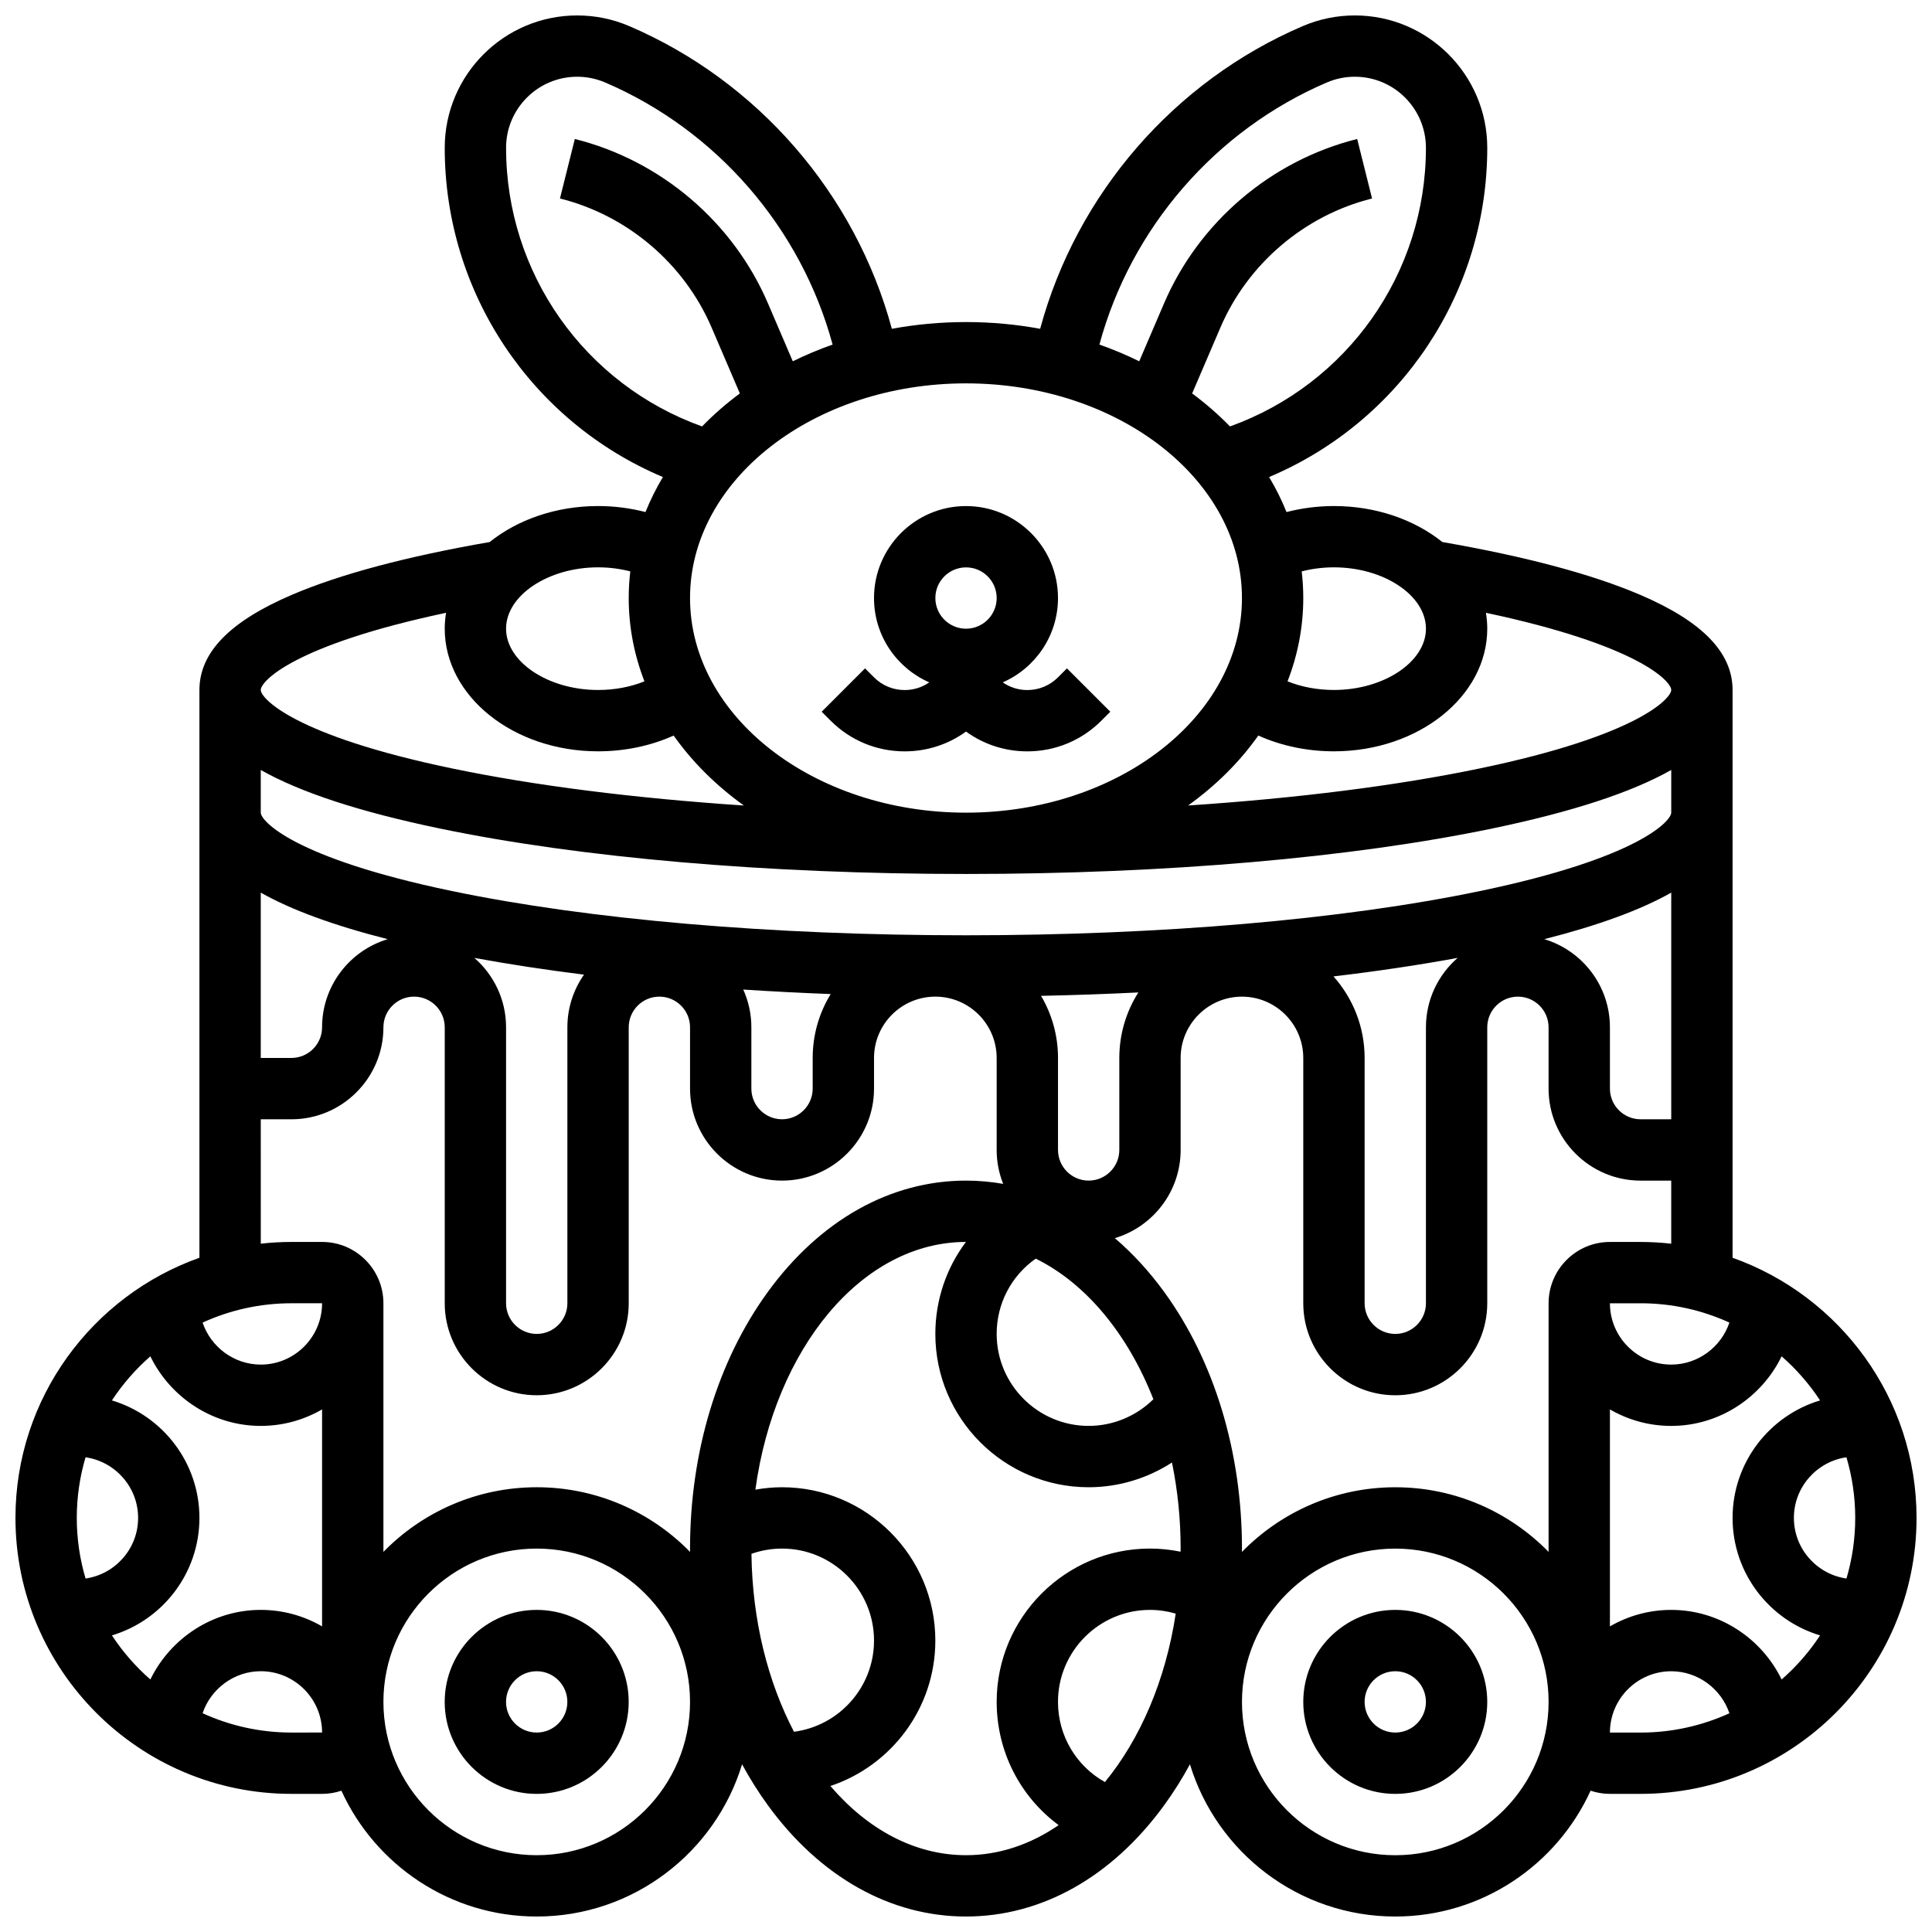 <?xml version="1.0" encoding="UTF-8"?>
<!-- Uploaded to: SVG Repo, www.svgrepo.com, Generator: SVG Repo Mixer Tools -->
<svg width="800px" height="800px" version="1.1" viewBox="144 144 512 512" xmlns="http://www.w3.org/2000/svg">
 <defs>
  <clipPath id="a">
   <path d="m148.09 148.09h503.81v503.81h-503.81z"/>
  </clipPath>
 </defs>
 <path d="m513.76 570.64c-13.441 0-24.379 10.938-24.379 24.379 0 13.441 10.934 24.379 24.379 24.379 13.441 0 24.379-10.938 24.379-24.379 0-13.441-10.938-24.379-24.379-24.379zm0 32.504c-4.481 0-8.125-3.644-8.125-8.125 0-4.481 3.644-8.125 8.125-8.125s8.125 3.644 8.125 8.125c0 4.481-3.644 8.125-8.125 8.125z"/>
 <g clip-path="url(#a)">
  <path d="m603.15 477.32v-150.46c0-9.926-8.02-18.184-24.52-25.242-12.754-5.453-30.383-10.152-52.391-13.977-7.359-5.887-17.52-9.535-28.727-9.535-4.305 0-8.539 0.555-12.574 1.59-1.281-3.195-2.824-6.289-4.613-9.273 34.867-14.723 57.816-48.898 57.816-87.238 0-19.352-15.742-35.094-35.094-35.094-4.777 0-9.43 0.953-13.824 2.836-34.066 14.602-59.926 44.484-69.57 80.207-6.328-1.164-12.902-1.785-19.652-1.785s-13.328 0.621-19.652 1.785c-9.645-35.727-35.504-65.605-69.57-80.207-4.394-1.883-9.047-2.836-13.824-2.836-19.352 0-35.098 15.742-35.098 35.094 0 38.34 22.949 72.516 57.816 87.238-1.785 2.984-3.328 6.082-4.613 9.273-4.031-1.039-8.266-1.59-12.57-1.59-11.207 0-21.371 3.648-28.727 9.539-22.012 3.824-39.637 8.52-52.391 13.977-16.5 7.059-24.523 15.312-24.523 25.238v150.46c-28.371 10.066-48.754 37.16-48.754 68.941 0 40.324 32.809 73.133 73.133 73.133h8.125c1.789 0 3.508-0.301 5.121-0.84 8.973 19.648 28.793 33.344 51.762 33.344 25.613 0 47.32-17.02 54.422-40.34 2.055 3.789 4.324 7.402 6.805 10.812 13.848 19.043 32.504 29.527 52.539 29.527 20.031 0 38.691-10.484 52.539-29.527 2.481-3.41 4.75-7.023 6.805-10.812 7.102 23.32 28.805 40.34 54.418 40.34 22.973 0 42.793-13.695 51.762-33.344 1.613 0.539 3.328 0.84 5.121 0.84h8.125c40.324 0 73.133-32.809 73.133-73.133 0-31.781-20.383-58.875-48.754-68.941zm13 111.76c-5.293-10.879-16.488-18.441-29.254-18.441-5.918 0-11.465 1.598-16.25 4.371v-57.5c4.785 2.773 10.332 4.371 16.25 4.371 12.766 0 23.961-7.566 29.254-18.441 3.902 3.41 7.332 7.336 10.188 11.684-13.395 4.016-23.188 16.453-23.188 31.137 0 14.688 9.793 27.121 23.191 31.137-2.856 4.344-6.289 8.273-10.191 11.684zm-13.84-94.582c-2.168 6.445-8.305 11.133-15.414 11.133-8.961 0-16.25-7.293-16.25-16.25h8.125c8.395-0.004 16.363 1.84 23.539 5.117zm17.09 51.762c0-8.168 6.066-14.93 13.926-16.066 1.508 5.098 2.328 10.488 2.328 16.066s-0.82 10.969-2.324 16.066c-7.863-1.137-13.93-7.898-13.93-16.066zm-66.145-153.37c14.328-3.648 25.523-7.746 33.641-12.336v60.066h-8.125c-4.481 0-8.125-3.644-8.125-8.125v-16.25c0-11.016-7.344-20.344-17.391-23.355zm-55.867 9.871c11.641-1.383 22.656-3.023 32.898-4.906-5.141 4.473-8.398 11.055-8.398 18.387v73.133c0 4.481-3.644 8.125-8.125 8.125s-8.125-3.644-8.125-8.125v-65.008c0-8.285-3.125-15.855-8.25-21.605zm-78.902 74.793c13.305 6.551 24.387 19.957 31.172 37.258-4.535 4.477-10.699 7.066-17.152 7.066-13.441 0-24.379-10.938-24.379-24.379 0-8.059 3.894-15.418 10.359-19.945zm14.02-20.684c-4.481 0-8.125-3.644-8.125-8.125v-24.379c0-6.004-1.641-11.629-4.492-16.457 8.734-0.184 17.344-0.484 25.789-0.902-3.191 5.027-5.047 10.98-5.047 17.359v24.379c0 4.481-3.644 8.125-8.125 8.125zm-91.539-50.629c7.578 0.496 15.312 0.895 23.176 1.195-3.027 4.934-4.773 10.73-4.773 16.93v8.125c0 4.481-3.644 8.125-8.125 8.125-4.481 0-8.125-3.644-8.125-8.125v-16.25c0-3.562-0.773-6.945-2.152-10zm-71.254-8.387c9.109 1.676 18.824 3.156 29.051 4.438-2.769 3.957-4.402 8.766-4.402 13.949v73.133c0 4.481-3.644 8.125-8.125 8.125s-8.125-3.644-8.125-8.125v-73.133c0-7.332-3.258-13.914-8.398-18.387zm-56.609-17.301c8.117 4.59 19.312 8.691 33.641 12.336-10.047 3.012-17.391 12.34-17.391 23.352 0 4.481-3.644 8.125-8.125 8.125h-8.125zm373.79-53.699c0 2.16-8.598 12.012-50.652 20.773-22.016 4.586-48.473 7.922-77.383 9.836 7.371-5.289 13.676-11.551 18.609-18.539 6.047 2.727 12.926 4.184 20.043 4.184 22.402 0 40.629-14.582 40.629-32.504 0-1.426-0.129-2.828-0.352-4.207 40.297 8.555 49.105 18.109 49.105 20.457zm-89.383-32.504c13.215 0 24.379 7.441 24.379 16.25s-11.164 16.25-24.379 16.25c-4.398 0-8.598-0.801-12.297-2.289 2.703-6.969 4.168-14.387 4.168-22.082 0-2.379-0.145-4.731-0.418-7.055 2.719-0.699 5.594-1.074 8.547-1.074zm-1.891-128.49c2.359-1.012 4.856-1.523 7.422-1.523 10.391-0.004 18.844 8.449 18.844 18.84 0 33.219-20.797 62.648-51.93 73.832-3.047-3.133-6.398-6.059-10.023-8.742l7.473-17.43c7.269-16.965 22.301-29.762 40.203-34.238l-3.941-15.766c-22.801 5.699-41.941 22-51.199 43.602l-6.562 15.312c-3.379-1.66-6.902-3.144-10.551-4.434 8.363-30.938 30.762-56.809 60.266-69.453zm-22.488 136.62c0 31.363-32.809 56.883-73.133 56.883s-73.133-25.516-73.133-56.883c0-31.363 32.809-56.883 73.133-56.883s73.133 25.516 73.133 56.883zm-195.02-119.3c0-10.391 8.453-18.844 18.844-18.844 2.566 0 5.062 0.512 7.422 1.523 29.504 12.645 51.902 38.516 60.27 69.453-3.648 1.289-7.172 2.773-10.551 4.434l-6.562-15.312c-9.258-21.602-28.398-37.902-51.199-43.602l-3.941 15.766c17.906 4.477 32.934 17.277 40.203 34.238l7.473 17.43c-3.625 2.684-6.977 5.609-10.023 8.742-31.137-11.18-51.934-40.609-51.934-73.828zm24.379 111.17c2.949 0 5.828 0.371 8.543 1.074-0.273 2.32-0.418 4.672-0.418 7.055 0 7.695 1.465 15.117 4.168 22.086-3.695 1.488-7.894 2.289-12.293 2.289-13.215 0-24.379-7.441-24.379-16.25 0-8.809 11.164-16.254 24.379-16.254zm-40.281 12.047c-0.223 1.379-0.352 2.781-0.352 4.207 0 17.922 18.227 32.504 40.629 32.504 7.113 0 13.992-1.457 20.039-4.18 4.93 6.988 11.238 13.25 18.609 18.539-28.91-1.918-55.371-5.25-77.383-9.836-42.051-8.762-50.648-18.617-50.648-20.777 0-2.348 8.809-11.906 49.105-20.457zm-49.105 41.652c10.547 5.965 26.273 11.105 47.336 15.492 37.363 7.781 86.93 12.07 139.56 12.07s102.2-4.289 139.56-12.07c21.066-4.391 36.789-9.527 47.336-15.492v11.309c0 2.16-8.598 12.012-50.652 20.773-36.305 7.566-84.691 11.73-136.24 11.73s-99.938-4.164-136.25-11.73c-42.055-8.758-50.652-18.613-50.652-20.773zm-29.254 241.03c-3.902-3.41-7.332-7.336-10.188-11.684 13.398-4.016 23.188-16.449 23.188-31.137s-9.793-27.121-23.191-31.137c2.856-4.344 6.285-8.273 10.188-11.684 5.297 10.879 16.492 18.441 29.258 18.441 5.918 0 11.465-1.598 16.25-4.371v57.5c-4.785-2.773-10.332-4.371-16.25-4.371-12.762 0-23.961 7.562-29.254 18.441zm-19.504-42.82c0-5.578 0.82-10.969 2.324-16.066 7.863 1.137 13.93 7.898 13.93 16.066s-6.066 14.93-13.926 16.066c-1.504-5.098-2.328-10.488-2.328-16.066zm48.758-40.629c-7.106 0-13.246-4.688-15.414-11.133 7.18-3.277 15.145-5.121 23.539-5.121h8.125c0 8.961-7.289 16.254-16.25 16.254zm8.125 97.512c-8.395 0-16.363-1.844-23.539-5.121 2.168-6.445 8.309-11.133 15.414-11.133 8.961 0 16.25 7.293 16.25 16.25zm65.008 32.504c-22.402 0-40.629-18.227-40.629-40.629 0-22.402 18.227-40.629 40.629-40.629s40.629 18.227 40.629 40.629c0 22.402-18.227 40.629-40.629 40.629zm0-97.512c-15.906 0-30.297 6.57-40.629 17.129v-65.887c0-8.961-7.293-16.25-16.25-16.25h-8.125c-2.746 0-5.457 0.164-8.125 0.461l-0.004-32.965h8.125c13.441 0 24.379-10.938 24.379-24.379 0-4.481 3.644-8.125 8.125-8.125s8.125 3.644 8.125 8.125v73.133c0 13.441 10.934 24.379 24.379 24.379 13.441 0 24.379-10.938 24.379-24.379v-73.133c0-4.481 3.644-8.125 8.125-8.125s8.125 3.644 8.125 8.125v16.25c0 13.441 10.934 24.379 24.379 24.379 13.441 0 24.379-10.938 24.379-24.379v-8.125c0-8.961 7.293-16.25 16.25-16.25 8.961 0 16.25 7.293 16.25 16.25v24.379c0 3.176 0.617 6.207 1.727 8.992-3.234-0.57-6.523-0.867-9.848-0.867-20.031 0-38.691 10.484-52.539 29.527-13.281 18.262-20.598 42.406-20.598 67.984 0 0.297 0.016 0.594 0.016 0.891-10.332-10.566-24.73-17.141-40.645-17.141zm56.906 17.641c2.586-0.91 5.328-1.387 8.102-1.387 13.441 0 24.379 10.938 24.379 24.379 0 12.367-9.262 22.609-21.211 24.164-6.91-13.211-11.059-29.508-11.27-47.156zm20.914 61.535c16.145-5.379 27.816-20.621 27.816-38.547 0-22.402-18.227-40.629-40.629-40.629-2.375 0-4.738 0.227-7.062 0.637 5.109-37.352 28.18-65.629 55.797-65.645-5.168 6.887-8.105 15.363-8.105 24.379 0 22.402 18.227 40.629 40.629 40.629 7.922 0 15.578-2.348 22.082-6.555 1.488 7.238 2.297 14.887 2.297 22.805 0 0.281-0.012 0.555-0.016 0.832-2.66-0.539-5.379-0.832-8.109-0.832-22.402 0-40.629 18.227-40.629 40.629 0 13.195 6.269 25.164 16.422 32.664-7.438 5.106-15.762 7.969-24.547 7.969-13.625 0-26.141-6.883-35.945-18.336zm72.754-1.047c-7.586-4.246-12.434-12.266-12.434-21.246 0-13.441 10.934-24.379 24.379-24.379 2.316 0 4.617 0.344 6.824 0.984-2.688 17.715-9.43 33.285-18.77 44.641zm15.73-129.86c-3.992-5.488-8.387-10.266-13.098-14.285 10.07-2.996 17.438-12.336 17.438-23.367v-24.379c0-8.961 7.293-16.25 16.25-16.25 8.961 0 16.25 7.293 16.25 16.25v65.008c0 13.441 10.934 24.379 24.379 24.379 13.441 0 24.379-10.938 24.379-24.379v-73.133c0-4.481 3.644-8.125 8.125-8.125s8.125 3.644 8.125 8.125v16.25c0 13.441 10.934 24.379 24.379 24.379h8.125v16.715c-2.668-0.297-5.379-0.461-8.125-0.461h-8.125c-8.961 0-16.25 7.293-16.25 16.25v65.883c-10.332-10.559-24.723-17.125-40.629-17.125-15.914 0-30.312 6.574-40.645 17.145 0.004-0.297 0.016-0.594 0.016-0.891 0-25.582-7.316-49.727-20.594-67.988zm61.223 149.25c-22.402 0-40.629-18.227-40.629-40.629 0-22.402 18.227-40.629 40.629-40.629 22.402 0 40.629 18.227 40.629 40.629 0 22.402-18.227 40.629-40.629 40.629zm56.883-32.504c0-8.961 7.293-16.25 16.25-16.25 7.106 0 13.246 4.688 15.414 11.133-7.176 3.273-15.145 5.117-23.539 5.117z"/>
 </g>
 <path d="m286.23 570.64c-13.441 0-24.379 10.938-24.379 24.379 0 13.441 10.934 24.379 24.379 24.379 13.441 0 24.379-10.938 24.379-24.379 0-13.441-10.938-24.379-24.379-24.379zm0 32.504c-4.481 0-8.125-3.644-8.125-8.125 0-4.481 3.644-8.125 8.125-8.125s8.125 3.644 8.125 8.125c0 4.481-3.644 8.125-8.125 8.125z"/>
 <path d="m383.75 343.12c5.918 0 11.555-1.84 16.25-5.25 4.699 3.41 10.336 5.25 16.25 5.25 7.41 0 14.375-2.887 19.617-8.125l2.379-2.379-11.492-11.492-2.375 2.379c-2.172 2.172-5.059 3.367-8.125 3.367-2.363 0-4.613-0.715-6.519-2.035 8.613-3.766 14.645-12.363 14.645-22.344 0-13.441-10.934-24.379-24.379-24.379-13.441 0-24.379 10.938-24.379 24.379 0 9.984 6.035 18.578 14.645 22.344-1.902 1.316-4.156 2.035-6.519 2.035-3.07 0-5.957-1.195-8.125-3.367l-2.379-2.379-11.492 11.492 2.379 2.379c5.246 5.238 12.211 8.125 19.621 8.125zm16.254-48.758c4.481 0 8.125 3.644 8.125 8.125s-3.644 8.125-8.125 8.125-8.125-3.644-8.125-8.125c-0.004-4.477 3.644-8.125 8.125-8.125z"/>
</svg>